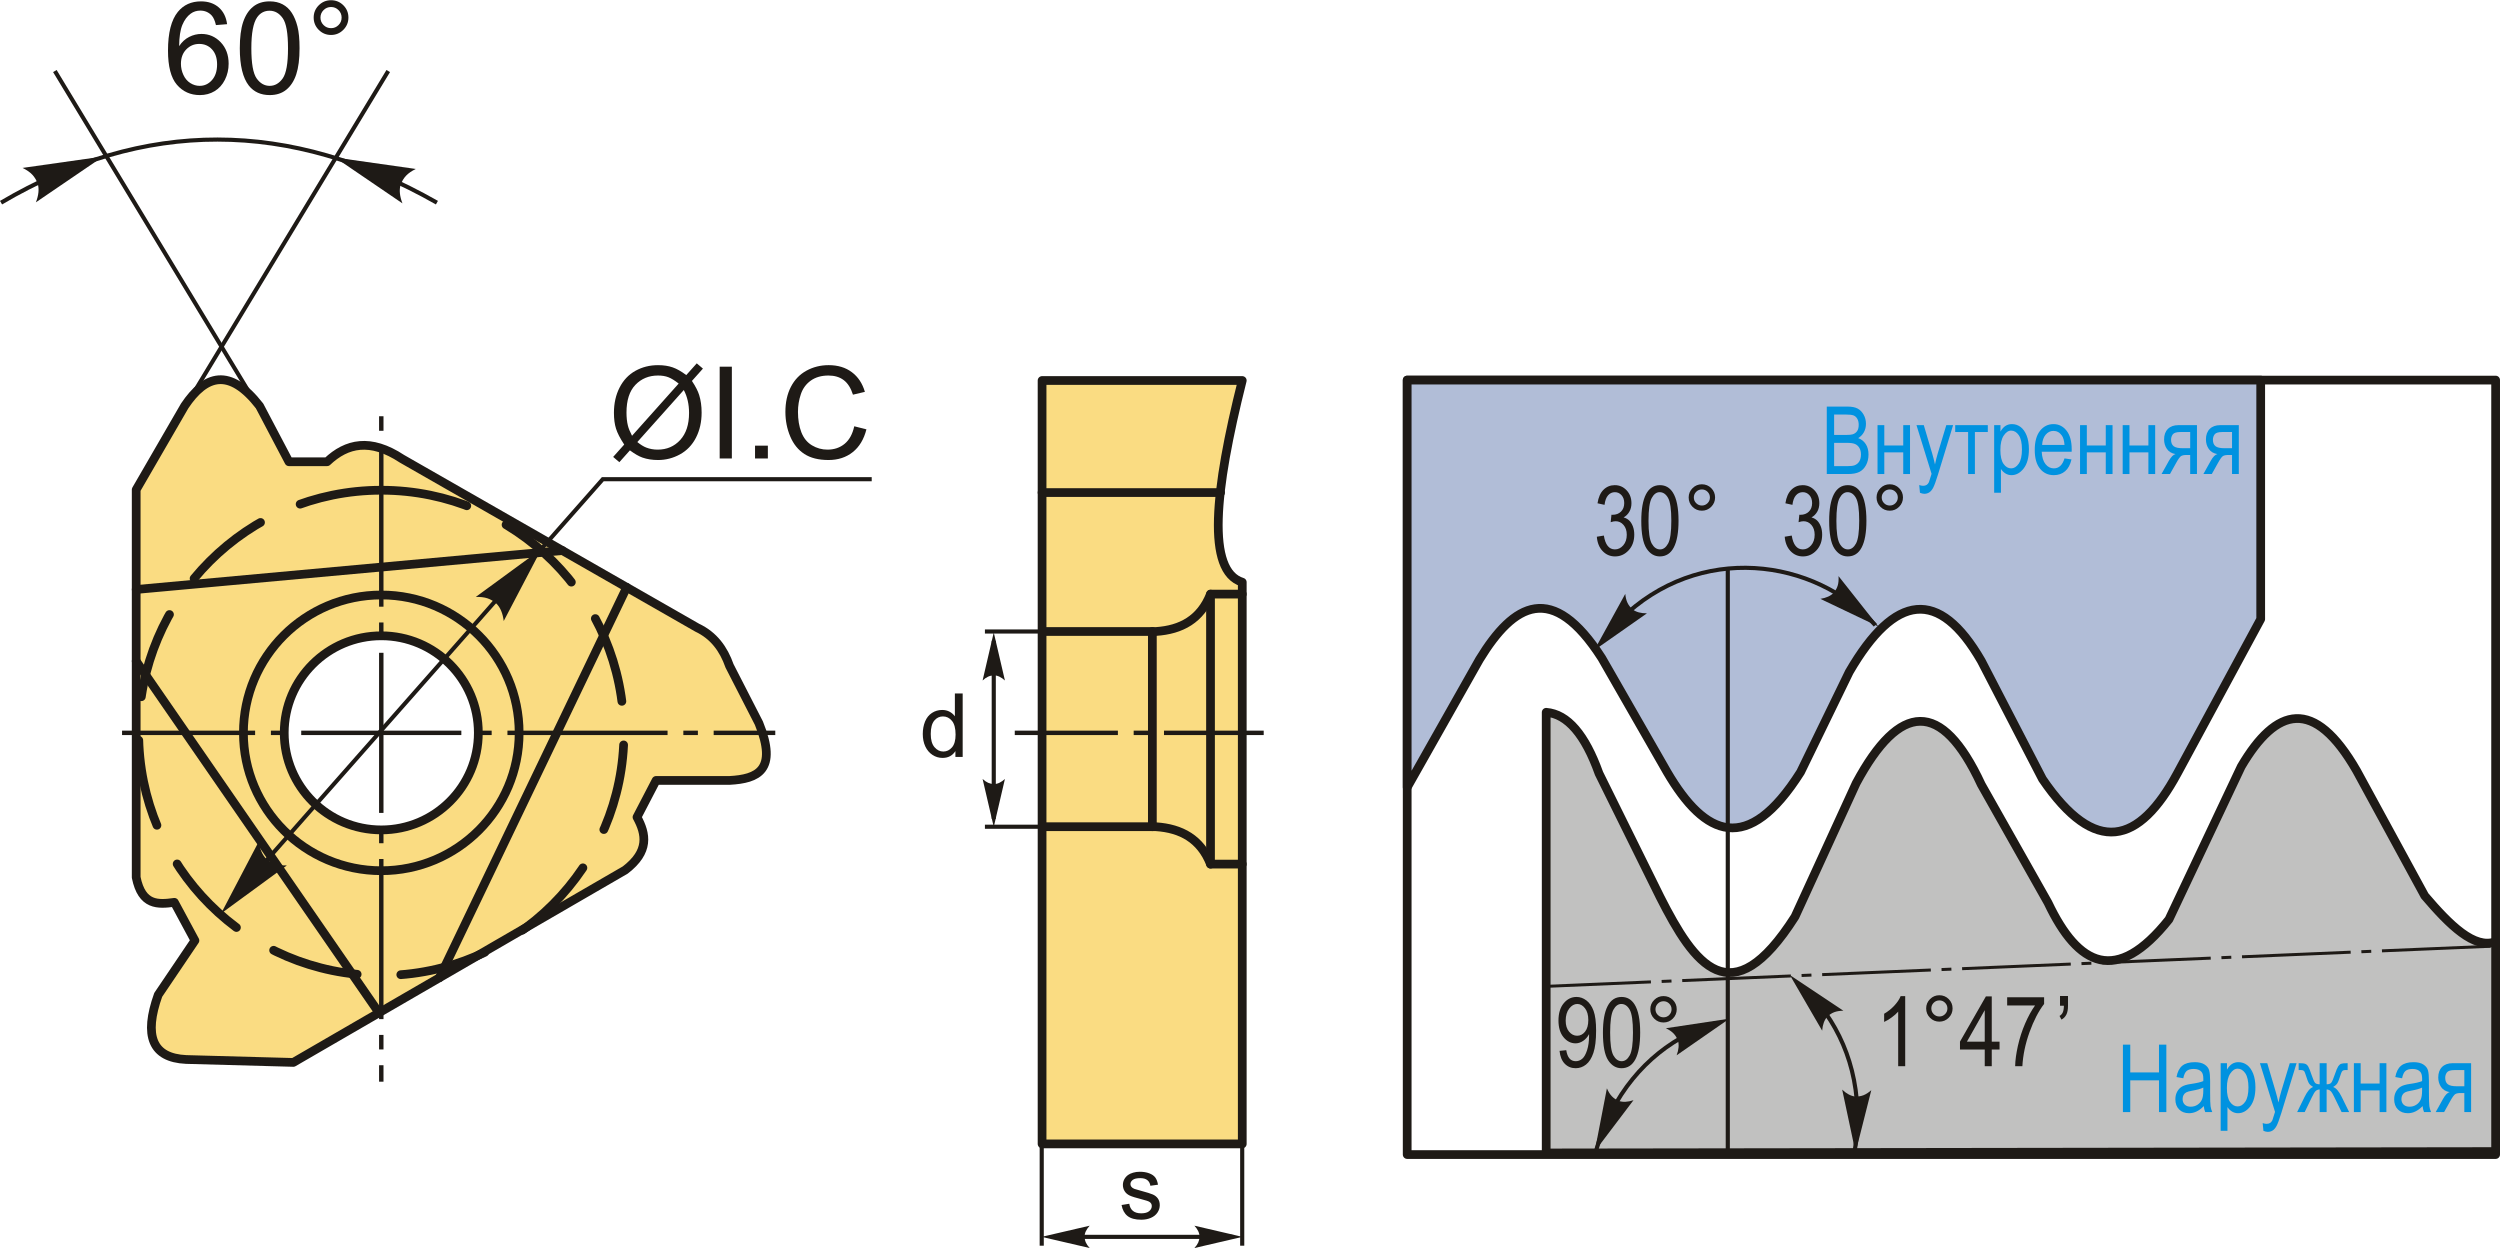 <?xml version="1.0" encoding="UTF-8"?>
<!DOCTYPE svg PUBLIC "-//W3C//DTD SVG 1.1//EN" "http://www.w3.org/Graphics/SVG/1.1/DTD/svg11.dtd">
<!-- Creator: CorelDRAW 2018 (64-Bit) -->
<svg xmlns="http://www.w3.org/2000/svg" xml:space="preserve" width="1430px" height="714px" version="1.1" style="shape-rendering:geometricPrecision; text-rendering:geometricPrecision; image-rendering:optimizeQuality; fill-rule:evenodd; clip-rule:evenodd"
viewBox="0 0 7870.84 3928.55"
 xmlns:xlink="http://www.w3.org/1999/xlink">
 <defs>
  <style type="text/css">
   <![CDATA[
    .str2 {stroke:#1E1A16;stroke-width:13;stroke-miterlimit:22.926}
    .str0 {stroke:#1E1A16;stroke-width:27.51;stroke-linecap:round;stroke-linejoin:round;stroke-miterlimit:22.926}
    .str3 {stroke:#1E1A16;stroke-width:27.51;stroke-linecap:round;stroke-linejoin:round;stroke-miterlimit:22.926}
    .str1 {stroke:#1E1A16;stroke-width:27.51;stroke-linecap:round;stroke-linejoin:round;stroke-miterlimit:22.926;stroke-dasharray:275.11 137.55}
    .fil1 {fill:none}
    .fil6 {fill:#C1C1C0}
    .fil2 {fill:#1E1A16}
    .fil0 {fill:#FADC82}
    .fil5 {fill:#B1BDD7}
    .fil4 {fill:#1E1A16;fill-rule:nonzero}
    .fil3 {fill:#1E1A16;fill-rule:nonzero}
    .fil7 {fill:#0092E0;fill-rule:nonzero}
   ]]>
  </style>
 </defs>
 <g id="Layer_x0020_1">
  <g id="_2375668761168">
   <path class="fil0 str0" d="M548.98 2840.18c-51.73,7.09 -102.22,10.66 -120.22,-78.6 0,-406.9 0,-813.8 0,-1220.7 50.86,-87.85 101.72,-175.7 152.59,-263.56 65.77,-98.35 141.39,-121.24 235.81,0 30.83,58.57 61.65,117.14 92.48,175.71 40.07,0 80.14,0 120.22,0 61.63,-58.24 135.98,-75.14 235.82,-9.25 309.79,177.25 619.59,354.49 929.39,531.74 52.01,24.57 83.14,67.02 101.72,120.22 30.83,60.11 61.65,120.22 92.48,180.33 60.3,148.3 -4.4,175.63 -92.48,180.34 -77.06,0 -154.12,0 -231.19,0 -20.04,38.53 -40.07,77.06 -60.11,115.59 29.21,53.6 39.02,108.08 -36.99,166.46 -348.33,201.91 -696.66,403.82 -1044.99,605.72 -112.51,-3.08 -225.03,-6.16 -337.54,-9.24 -106.69,-4.92 -133.91,-74.42 -87.85,-203.45 38.52,-57.03 77.06,-114.06 115.59,-171.09 -21.58,-40.07 -43.15,-80.14 -64.73,-120.22zm651.43 -839.15c168.75,0 305.55,136.8 305.55,305.55 0,168.75 -136.8,305.55 -305.55,305.55 -168.75,0 -305.55,-136.8 -305.55,-305.55 0,-168.75 136.8,-305.55 305.55,-305.55z"/>
   <circle class="fil1 str0" cx="1200.41" cy="2306.58" r="434.01"/>
   <path class="fil1 str1" d="M1200.41 1542.71c421.87,0 763.86,341.99 763.86,763.87 0,421.87 -341.99,763.86 -763.86,763.86 -421.87,0 -763.86,-341.99 -763.86,-763.86 0,-421.88 341.99,-763.87 763.86,-763.87z"/>
   <line class="fil1 str0" x1="428.76" y1="1855.2" x2="1770.46" y2= "1732.59" />
   <line class="fil1 str0" x1="1973.07" y1="1848.5" x2="1383.44" y2= "3077.59" />
   <line class="fil1 str0" x1="1193.12" y1="3187.91" x2="428.76" y2= "2080.89" />
   <g>
    <path class="fil0 str0" d="M3280.8 1197.29l630.26 0c-87.72,348.73 -113,599.89 0,634.97l0 1768.51 -630.26 0 0 -2403.48z"/>
    <line class="fil1 str0" x1="3280.8" y1="1550.05" x2="3842.74" y2= "1550.05" />
    <path class="fil1 str0" d="M3911.06 1869.79l-99.96 0c-31.21,79.44 -92.5,112.37 -171.65,117.7l-358.65 0"/>
    <path class="fil1 str0" d="M3911.06 2719.85l-99.96 0c-31.21,-79.44 -92.5,-112.37 -171.65,-117.7l-358.65 0"/>
    <line class="fil1 str0" x1="3628.01" y1="2602.15" x2="3628.01" y2= "1987.49" />
    <line class="fil1 str0" x1="3811.1" y1="2719.85" x2="3811.1" y2= "1869.79" />
   </g>
   <g>
    <path id="ось.cdr" class="fil2" d="M2440.82 2299.61l0 13.94 -193.97 0 0 -13.94 193.97 0zm-2056.57 13.94l0 -13.94 418.94 0 0 13.94 -418.94 0zm514.41 -13.94l-45.78 0 0 13.94 45.78 0 0 -13.94zm649.26 0l-45.79 0 0 13.94 45.79 0 0 -13.94zm-599.57 0l504.1 0 0 13.94 -504.1 0 0 -13.94zm1248.82 0l-45.79 0 0 13.94 45.79 0 0 -13.94zm-599.57 0l504.1 0 0 13.94 -504.1 0 0 -13.94z"/>
    <path id="ось.cdr_0" class="fil2" d="M1207.39 3404.83l-13.95 0 0 -51.81 13.95 0 0 51.81zm0 -2049.24l0 -45.8 -13.95 0 0 45.8 13.95 0zm0 649.24l0 -45.78 -13.95 0 0 45.78 13.95 0zm0 -599.57l0 504.11 -13.95 0 0 -504.11 13.95 0zm0 1248.83l0 -45.79 -13.95 0 0 45.79 13.95 0zm0 -599.57l0 504.1 -13.95 0 0 -504.1 13.95 0zm0 1248.82l0 -45.79 -13.95 0 0 45.79 13.95 0zm0 -599.57l0 504.1 -13.95 0 0 -504.1 13.95 0z"/>
   </g>
   <path id="ось.cdr_1" class="fil2" d="M3978.56 2299.61l0 13.94 -313.93 0 0 -13.94 313.93 0zm-783.74 13.94l0 -13.94 324.66 0 0 13.94 -324.66 0zm420.13 -13.94l-45.79 0 0 13.94 45.79 0 0 -13.94z"/>
   <line class="fil1 str2" x1="3280.8" y1="1987.49" x2="3100.85" y2= "1987.49" />
   <line class="fil1 str2" x1="3280.8" y1="2602.15" x2="3100.85" y2= "2602.15" />
   <line class="fil1 str2" x1="3128.67" y1="2016.71" x2="3128.67" y2= "2577.48" />
   <path id="стрелка.cdr" class="fil3" d="M3128.67 1990.5l35.17 151.24c-10.87,-9.89 -22.92,-16.51 -35.12,-16.02 -12.99,0.56 -22.79,4.7 -35.21,16.02l35.16 -151.24z"/>
   <path id="стрелка.cdr_2" class="fil3" d="M3128.67 2602.93l35.17 -151.22c-10.87,9.89 -22.92,16.5 -35.12,16.01 -12.99,-0.55 -22.79,-4.69 -35.21,-16.01l35.16 151.22z"/>
   <path class="fil4" d="M3007.93 2382.43l0 -18.38c-9.17,14.28 -22.66,21.44 -40.47,21.44 -11.54,0 -22.15,-3.16 -31.78,-9.53 -9.67,-6.32 -17.16,-15.21 -22.51,-26.56 -5.3,-11.4 -7.96,-24.47 -7.96,-39.26 0,-14.43 2.42,-27.5 7.22,-39.27 4.83,-11.71 12.04,-20.74 21.67,-26.97 9.58,-6.28 20.38,-9.4 32.24,-9.4 8.75,0 16.51,1.86 23.3,5.54 6.8,3.67 12.33,8.51 16.61,14.42l0 -71.88 24.56 0 0 199.85 -22.88 0zm-77.6 -72.25c0,18.52 3.91,32.33 11.77,41.5 7.82,9.16 17.08,13.72 27.73,13.72 10.74,0 19.86,-4.37 27.4,-13.12 7.49,-8.75 11.26,-22.09 11.26,-40.05 0,-19.72 -3.82,-34.24 -11.5,-43.49 -7.63,-9.26 -17.07,-13.87 -28.28,-13.87 -10.93,0 -20.05,4.42 -27.4,13.31 -7.3,8.88 -10.98,22.89 -10.98,42z"/>
   <line class="fil1 str2" x1="3910.88" y1="3522.36" x2="3910.88" y2= "3921.19" />
   <line class="fil1 str2" x1="3318.85" y1="3893.38" x2="3879.61" y2= "3893.38" />
   <path id="стрелка.cdr_3" class="fil3" d="M3279.45 3893.38l151.23 -35.17c-9.88,10.87 -16.5,22.92 -16.01,35.12 0.55,12.99 4.7,22.79 16.01,35.22l-151.23 -35.17z"/>
   <path id="стрелка.cdr_4" class="fil3" d="M3911.66 3893.38l-151.23 -35.17c9.89,10.87 16.51,22.92 16.02,35.12 -0.56,12.99 -4.7,22.79 -16.02,35.22l151.23 -35.17z"/>
   <path class="fil4" d="M3531.05 3793.05l24.29 -3.91c1.35,9.72 5.16,17.16 11.39,22.38 6.24,5.16 14.98,7.76 26.15,7.76 11.3,0 19.67,-2.27 25.16,-6.88 5.44,-4.56 8.19,-9.96 8.19,-16.14 0,-5.53 -2.47,-9.91 -7.35,-13.07 -3.44,-2.19 -11.81,-4.94 -25.12,-8.33 -17.95,-4.51 -30.37,-8.42 -37.35,-11.72 -6.93,-3.35 -12.19,-7.91 -15.77,-13.77 -3.58,-5.82 -5.4,-12.28 -5.4,-19.35 0,-6.47 1.49,-12.42 4.42,-17.91 2.98,-5.49 6.98,-10.05 12.05,-13.68 3.81,-2.79 9.02,-5.16 15.58,-7.12 6.61,-1.95 13.63,-2.93 21.17,-2.93 11.35,0 21.3,1.63 29.86,4.94 8.61,3.25 14.93,7.72 19.03,13.3 4.04,5.63 6.88,13.12 8.42,22.51l-24.01 3.35c-1.06,-7.53 -4.23,-13.44 -9.44,-17.67 -5.21,-4.24 -12.56,-6.33 -22.09,-6.33 -11.21,0 -19.27,1.86 -24.06,5.58 -4.79,3.73 -7.2,8.09 -7.2,13.07 0,3.17 0.97,6.05 2.97,8.61 2.01,2.6 5.12,4.79 9.4,6.51 2.46,0.93 9.63,3.03 21.63,6.28 17.31,4.6 29.4,8.42 36.28,11.35 6.89,2.93 12.28,7.26 16.19,12.84 3.96,5.63 5.91,12.6 5.91,20.98 0,8.14 -2.37,15.81 -7.17,23.03 -4.79,7.21 -11.67,12.79 -20.65,16.74 -9.02,3.96 -19.21,5.91 -30.56,5.91 -18.8,0 -33.16,-3.91 -43.03,-11.67 -9.86,-7.82 -16.14,-19.36 -18.89,-34.66z"/>
   <line class="fil1 str2" x1="3279.69" y1="3522.36" x2="3279.69" y2= "3921.19" />
   <polyline class="fil1 str2" points="750.94,2808.21 1897.85,1507.96 2744.45,1507.96 "/>
   <path id="стрелка.cdr_5" class="fil3" d="M1704.88 1727.3l-119 227.22c-2.91,-23.86 -10.35,-41.96 -22.56,-54.48 -18.36,-15.81 -35.46,-22.17 -65.48,-21.33l207.04 -151.41z"/>
   <path id="стрелка.cdr_6" class="fil3" d="M696 2875.33l118.99 -227.22c2.91,23.86 10.35,41.96 22.56,54.48 18.36,15.81 35.46,22.17 65.49,21.33l-207.04 151.41z"/>
   <path id="буква.cdr" class="fil3" d="M2160.57 1180.2l33.04 -36.93 19.44 16.54 -34.65 38.82c11.24,16.82 18.77,31.48 22.74,44.13 5.18,16.55 7.8,35.12 7.8,55.57 0,29.59 -5.99,55.97 -17.89,79.11 -11.98,23.14 -28.72,40.56 -50.32,52.4 -21.6,11.84 -44.53,17.76 -68.82,17.76 -18.09,0 -34.51,-2.55 -49.17,-7.67 -11.3,-3.96 -24.49,-11.57 -39.63,-22.73l-33.23 37.26 -19.44 -16.62 34.78 -38.94c-12.92,-19.58 -21.53,-36.26 -25.83,-50.12 -4.38,-13.86 -6.53,-30.54 -6.53,-49.98 0,-29.67 5.92,-56.1 17.76,-79.25 11.84,-23.21 28.39,-40.77 49.78,-52.74 21.32,-11.9 45.07,-17.89 71.24,-17.89 17.63,0 33.03,2.35 46.22,6.99 13.25,4.64 27.45,12.72 42.71,24.29zm-23.88 26.7c-12.44,-9.75 -23.2,-16.41 -32.49,-19.97 -9.22,-3.57 -20.04,-5.32 -32.49,-5.32 -28.73,0 -52.47,9.76 -71.17,29.27 -18.77,19.5 -28.12,48.63 -28.12,87.38 0,15.2 1.41,28.79 4.3,40.56 2.08,8.82 6.46,19.64 13.12,32.49l146.85 -164.41zm16.15 20.32l-146.32 163.8c10.16,8.28 19.51,14.07 27.99,17.36 11.16,4.38 23.21,6.53 36.19,6.53 28.59,0 52.14,-10.09 70.77,-30.34 18.63,-20.25 27.91,-48.64 27.91,-85.1 0,-27.38 -5.51,-51.39 -16.54,-72.25z"/>
   <polygon id="1" class="fil3" points="2265.79,1442.76 2265.79,1153.76 2304.13,1153.76 2304.13,1442.76 "/>
   <polygon id="2" class="fil3" points="2377.12,1442.76 2377.12,1402.39 2417.48,1402.39 2417.48,1442.76 "/>
   <path id="3" class="fil3" d="M2689.46 1341.38l38.35 9.69c-8.01,31.41 -22.4,55.29 -43.2,71.77 -20.78,16.49 -46.21,24.76 -76.28,24.76 -31.08,0 -56.37,-6.32 -75.88,-19.04 -19.51,-12.64 -34.31,-31.01 -44.47,-55.02 -10.15,-24.09 -15.27,-49.85 -15.27,-77.43 0,-30.08 5.72,-56.31 17.22,-78.71 11.51,-22.4 27.85,-39.42 49.05,-51.06 21.18,-11.64 44.53,-17.42 69.96,-17.42 28.93,0 53.21,7.33 72.85,22.06 19.71,14.73 33.44,35.39 41.17,62.03l-37.53 8.87c-6.66,-20.98 -16.42,-36.32 -29.13,-45.87 -12.72,-9.62 -28.73,-14.4 -48.04,-14.4 -22.13,0 -40.69,5.32 -55.56,15.94 -14.87,10.64 -25.36,24.96 -31.35,42.86 -6.06,17.95 -9.08,36.46 -9.08,55.49 0,24.56 3.56,46.02 10.69,64.32 7.14,18.36 18.23,32.02 33.3,41.1 15.08,9.08 31.35,13.59 48.91,13.59 21.39,0 39.42,-6.19 54.22,-18.5 14.8,-12.38 24.82,-30.68 30.07,-55.03z"/>
   <line class="fil1 str2" x1="505.05" y1="1409.1" x2="1222.33" y2= "222.93" />
   <line class="fil1 str2" x1="889.97" y1="1409.1" x2="172.69" y2= "222.93" />
   <path class="fil1 str2" d="M3.3 637.39c451.25,-265.8 908.71,-264.02 1372.28,0"/>
   <path id="стрелка.cdr_7" class="fil3" d="M1055.09 495.15l211.96 144.43c-8.67,-22.42 -10.63,-41.89 -5.75,-58.69 8.75,-22.58 20.85,-36.25 47.73,-49.65l-253.94 -36.09z"/>
   <path id="стрелка.cdr_8" class="fil3" d="M324.99 491.85l-211.96 144.44c8.67,-22.42 10.62,-41.89 5.75,-58.69 -8.75,-22.59 -20.85,-36.26 -47.73,-49.65l253.94 -36.1z"/>
   <path id="буква.cdr_9" class="fil3" d="M714.95 75.47l-35.11 2.83c-3.16,-13.93 -7.67,-24.08 -13.52,-30.41 -9.62,-10.16 -21.53,-15.2 -35.65,-15.2 -11.37,0 -21.46,3.17 -30.14,9.49 -11.17,8.14 -19.91,19.98 -26.44,35.58 -6.46,15.68 -9.82,37.94 -10.09,66.81 8.55,-12.99 19.04,-22.68 31.42,-28.93 12.38,-6.32 25.29,-9.49 38.88,-9.49 23.68,0 43.86,8.75 60.54,26.17 16.62,17.43 24.96,39.89 24.96,67.54 0,18.17 -3.9,34.98 -11.7,50.59 -7.87,15.6 -18.57,27.51 -32.3,35.78 -13.65,8.28 -29.19,12.45 -46.55,12.45 -29.53,0 -53.68,-10.9 -72.38,-32.63 -18.63,-21.72 -27.99,-57.58 -27.99,-107.5 0,-55.83 10.36,-96.46 31.02,-121.82 18.03,-22.07 42.31,-33.1 72.92,-33.1 22.74,0 41.44,6.39 55.97,19.1 14.53,12.72 23.27,30.28 26.16,52.74zm-145.3 124.73c0,12.24 2.62,23.95 7.8,35.11 5.18,11.17 12.45,19.64 21.66,25.5 9.29,5.85 19.11,8.81 29.54,8.81 15.13,0 28.05,-6.05 38.74,-18.16 10.7,-12.11 16.08,-28.53 16.08,-49.31 0,-19.98 -5.31,-35.72 -15.87,-47.22 -10.57,-11.51 -24.02,-17.3 -40.36,-17.3 -16.02,0 -29.67,5.79 -40.84,17.3 -11.16,11.5 -16.75,26.56 -16.75,45.27z"/>
   <path id="1" class="fil3" d="M754.98 151.22c0,-34.11 3.51,-61.68 10.5,-82.54 7.06,-20.92 17.49,-37 31.35,-48.23 13.79,-11.23 31.21,-16.82 52.2,-16.82 15.48,0 29.06,3.1 40.84,9.35 11.7,6.26 21.38,15.27 28.92,27.04 7.54,11.71 13.46,26.04 17.76,42.92 4.37,16.89 6.52,39.69 6.52,68.28 0,33.91 -3.49,61.35 -10.42,82.21 -6.93,20.92 -17.36,37 -31.22,48.3 -13.79,11.3 -31.28,16.95 -52.4,16.95 -27.78,0 -49.65,-9.89 -65.52,-29.73 -19.04,-24.22 -28.53,-63.44 -28.53,-117.73zm36.33 0.14c0,47.56 5.52,79.18 16.62,94.78 11.09,15.68 24.82,23.48 41.1,23.48 16.28,0 30,-7.87 41.1,-23.54 11.1,-15.74 16.62,-47.3 16.62,-94.72 0,-47.56 -5.52,-79.18 -16.62,-94.79 -11.03,-15.67 -24.89,-23.48 -41.5,-23.48 -16.28,0 -29.33,6.93 -39.09,20.72 -12.18,17.56 -18.23,50.12 -18.23,97.55z"/>
   <path id="2" class="fil3" d="M987.55 54.55c0,-15.07 5.38,-27.92 16.07,-38.61 10.7,-10.63 23.55,-15.94 38.55,-15.94 15.2,0 28.12,5.31 38.81,15.94 10.63,10.69 15.95,23.54 15.95,38.61 0,15.14 -5.38,28.05 -16.08,38.75 -10.7,10.7 -23.61,16.08 -38.68,16.08 -15,0 -27.85,-5.32 -38.55,-15.94 -10.69,-10.7 -16.07,-23.61 -16.07,-38.89zm21.39 0.14c0,9.22 3.23,17.02 9.75,23.55 6.53,6.52 14.4,9.75 23.68,9.75 9.08,0 16.88,-3.23 23.41,-9.75 6.53,-6.53 9.75,-14.33 9.75,-23.55 0,-9.22 -3.22,-17.02 -9.75,-23.55 -6.53,-6.52 -14.33,-9.75 -23.41,-9.75 -9.28,0 -17.15,3.23 -23.68,9.75 -6.52,6.53 -9.75,14.33 -9.75,23.55z"/>
   <rect class="fil1 str3" x="4430.3" y="1195.9" width="3426.77" height="2438.31"/>
   <g>
    <path class="fil5 str3" d="M4657.88 2075.56c-75.86,134.22 -151.72,268.43 -227.58,402.64 0,-427.44 0,-854.86 0,-1282.3 895.72,0 1791.44,0 2687.15,0 0,250.91 0,501.83 0,752.75 -87.53,161.92 -175.05,323.86 -262.58,485.79 -119.89,222.05 -257.95,262.3 -424.52,17.5 -64.19,-124 -128.38,-248 -192.57,-372 -132.7,-229.66 -271.39,-213.82 -415.76,35.01 -51.06,105.04 -102.12,210.08 -153.17,315.11 -166.32,262.65 -300.54,204.29 -420.15,0 -68.57,-119.62 -137.13,-239.25 -205.69,-358.87 -155.46,-242.22 -276.4,-173.81 -385.13,4.37z"/>
    <path class="fil6 str3" d="M7857.08 3624.84c-996.38,1.46 -1992.75,2.92 -2989.13,4.38 0,-462.46 0,-924.9 0,-1387.34 67.18,5.42 122.45,70.43 166.3,192.56 64.19,129.83 128.38,259.67 192.57,389.5 107.5,211.76 223.12,377.76 424.52,61.28 64.18,-140.05 128.37,-280.1 192.56,-420.15 137,-255.25 268.56,-265.54 393.88,4.39 70.03,123.99 140.05,247.99 210.08,371.99 95.45,201.03 215.27,260.01 380.75,52.51 75.85,-160.47 151.72,-320.93 227.58,-481.4 110.42,-187.74 229.49,-219.29 363.24,13.12 71.48,131.3 142.96,262.59 214.45,393.89 78.84,92.51 156.07,169.03 223.2,144.42 0,220.28 0,440.57 0,660.85z"/>
   </g>
   <path class="fil7" d="M5751.3 1491.71l0 -212.31 65.43 0c13.3,0 23.78,2.02 31.54,6.12 7.7,4.11 14.03,10.48 18.97,19.18 4.94,8.7 7.41,18.29 7.41,28.76 0,9.74 -2.12,18.54 -6.37,26.34 -4.3,7.82 -10.28,14.04 -18.04,18.79 10.03,3.65 17.94,9.93 23.72,18.78 5.78,8.84 8.7,19.76 8.7,32.71 0,12.85 -2.62,24.12 -7.91,33.85 -5.24,9.74 -12.25,16.76 -21,21.16 -8.8,4.4 -20.85,6.62 -36.18,6.62l-66.27 0zm23.13 -123.06l37.66 0c9.88,0 16.9,-0.69 21.05,-2.02 5.98,-2.03 10.58,-5.44 13.84,-10.23 3.21,-4.8 4.84,-11.32 4.84,-19.57 0,-7.62 -1.48,-13.99 -4.4,-19.08 -2.96,-5.09 -6.87,-8.6 -11.76,-10.52 -4.89,-1.93 -13.64,-2.92 -26.29,-2.92l-34.94 0 0 64.34zm0 98.15l43.29 0c9.54,0 16.56,-0.89 21.1,-2.62 6.57,-2.52 11.57,-6.67 14.98,-12.4 3.41,-5.79 5.14,-13.05 5.14,-21.75 0,-8.05 -1.63,-14.82 -4.94,-20.41 -3.26,-5.58 -7.66,-9.63 -13.2,-12.21 -5.58,-2.56 -14.28,-3.85 -26.14,-3.85l-40.23 0 0 73.24z"/>
   <polygon id="1" class="fil7" points="5911.07,1337.82 5932.42,1337.82 5932.42,1401.87 5992.03,1401.87 5992.03,1337.82 6013.38,1337.82 6013.38,1491.71 5992.03,1491.71 5992.03,1423.51 5932.42,1423.51 5932.42,1491.71 5911.07,1491.71 "/>
   <path id="2" class="fil7" d="M6044.71 1550.71l-2.37 -24.31c4.69,1.58 8.74,2.37 12.1,2.37 4.5,0 8.26,-0.93 11.17,-2.77 2.92,-1.82 5.34,-4.69 7.27,-8.54 0.69,-1.39 3.46,-10.13 8.35,-26.34l-47.49 -153.3 23.02 0 26.2 88.46c3.26,11.02 6.27,22.78 9.04,35.33 2.43,-11.86 5.34,-23.47 8.7,-34.79l26.94 -89 21.44 0 -47.93 156.51c-6.28,20.21 -11.22,33.7 -14.83,40.52 -3.61,6.77 -7.71,11.67 -12.31,14.63 -4.59,3.02 -9.78,4.5 -15.56,4.5 -4.06,0 -8.6,-1.09 -13.74,-3.27z"/>
   <polygon id="3" class="fil7" points="6155.66,1337.82 6258.26,1337.82 6258.26,1359.46 6217.63,1359.46 6217.63,1491.71 6196.28,1491.71 6196.28,1359.46 6155.66,1359.46 "/>
   <path id="4" class="fil7" d="M6278.27 1550.71l0 -212.89 19.87 0 0 20.21c4.79,-8.31 10.13,-14.29 16.01,-17.95 5.88,-3.7 12.6,-5.53 20.16,-5.53 9.94,0 18.88,2.97 26.83,8.85 8.01,5.88 14.39,14.82 19.28,26.83 4.84,12.01 7.27,26.49 7.27,43.39 0,26.15 -5.49,46.31 -16.41,60.44 -10.97,14.14 -23.77,21.21 -38.55,21.21 -6.57,0 -12.65,-1.68 -18.39,-5.04 -5.68,-3.36 -10.57,-8.16 -14.72,-14.29l0 74.77 -21.35 0zm19.62 -134.86c0,19.86 3.31,34.54 9.93,43.94 6.62,9.43 14.63,14.12 24.02,14.12 8.99,0 16.9,-4.88 23.67,-14.62 6.82,-9.73 10.24,-24.81 10.24,-45.17 0,-20.11 -3.32,-34.99 -9.94,-44.63 -6.62,-9.63 -14.63,-14.48 -24.12,-14.48 -8.55,0 -16.31,5.19 -23.33,15.57 -6.96,10.38 -10.47,25.45 -10.47,45.27z"/>
   <path id="5" class="fil7" d="M6499.77 1442.48l21.94 3.27c-3.65,16.36 -10.33,28.71 -19.91,37.02 -9.64,8.35 -21.55,12.5 -35.73,12.5 -17.9,0 -32.32,-6.77 -43.39,-20.36 -11.08,-13.55 -16.61,-33.11 -16.61,-58.71 0,-26.55 5.59,-46.76 16.75,-60.74 11.17,-13.94 25.26,-20.91 42.41,-20.91 16.3,0 29.95,6.82 40.86,20.51 10.88,13.69 16.36,33.51 16.36,59.45l-0.14 6.92 -94.3 0c0.89,17.35 4.9,30.45 12.06,39.25 7.17,8.84 15.86,13.23 26.15,13.23 16.05,0 27.27,-10.47 33.55,-31.43zm-70.48 -42.4l70.48 0c-0.99,-13.34 -3.81,-23.28 -8.55,-29.85 -6.87,-9.54 -15.61,-14.33 -26.24,-14.33 -9.59,0 -17.74,4.01 -24.51,11.96 -6.78,7.96 -10.48,18.68 -11.18,32.22z"/>
   <polygon id="6" class="fil7" points="6548.7,1337.82 6570.05,1337.82 6570.05,1401.87 6629.65,1401.87 6629.65,1337.82 6651,1337.82 6651,1491.71 6629.65,1491.71 6629.65,1423.51 6570.05,1423.51 6570.05,1491.71 6548.7,1491.71 "/>
   <polygon id="7" class="fil7" points="6682.92,1337.82 6704.27,1337.82 6704.27,1401.87 6763.87,1401.87 6763.87,1337.82 6785.22,1337.82 6785.22,1491.71 6763.87,1491.71 6763.87,1423.51 6704.27,1423.51 6704.27,1491.71 6682.92,1491.71 "/>
   <path id="8" class="fil7" d="M6916.78 1337.82l0 153.89 -21.35 0 0 -59.9 -12.36 0c-7.21,0 -12.65,1.14 -16.4,3.46 -3.76,2.32 -9.14,9.98 -16.26,22.93l-18.63 33.51 -26.49 0 23.03 -41.37c7.01,-12.65 14.03,-19.76 21,-21.39 -12.15,-2.13 -21.2,-7.57 -27.13,-16.21 -5.93,-8.65 -8.9,-18.63 -8.9,-29.96 0,-14.13 4.01,-25.15 11.96,-33.06 7.96,-7.95 18.98,-11.9 33.06,-11.9l58.47 0zm-21.35 21.64l-30.25 0c-12.64,0 -20.8,2.42 -24.46,7.32 -3.65,4.88 -5.49,10.57 -5.49,16.95 0,9.28 2.72,16.06 8.16,20.36 5.39,4.25 14.92,6.37 28.56,6.37l23.48 0 0 -51z"/>
   <path id="9" class="fil7" d="M7048.54 1337.82l0 153.89 -21.35 0 0 -59.9 -12.36 0c-7.21,0 -12.65,1.14 -16.4,3.46 -3.76,2.32 -9.15,9.98 -16.26,22.93l-18.64 33.51 -26.49 0 23.04 -41.37c7.01,-12.65 14.03,-19.76 21,-21.39 -12.16,-2.13 -21.21,-7.57 -27.13,-16.21 -5.94,-8.65 -8.9,-18.63 -8.9,-29.96 0,-14.13 4,-25.15 11.96,-33.06 7.95,-7.95 18.98,-11.9 33.06,-11.9l58.47 0zm-21.35 21.64l-30.25 0c-12.65,0 -20.8,2.42 -24.46,7.32 -3.66,4.88 -5.49,10.57 -5.49,16.95 0,9.28 2.72,16.06 8.16,20.36 5.39,4.25 14.92,6.37 28.56,6.37l23.48 0 0 -51z"/>
   <polygon class="fil7" points="6683.66,3500.52 6683.66,3288.21 6706.79,3288.21 6706.79,3375.69 6797.23,3375.69 6797.23,3288.21 6820.36,3288.21 6820.36,3500.52 6797.23,3500.52 6797.23,3400.59 6706.79,3400.59 6706.79,3500.52 "/>
   <path id="1" class="fil7" d="M6938.32 3481.59c-7.16,7.47 -14.58,13.05 -22.29,16.8 -7.76,3.81 -15.76,5.69 -24.06,5.69 -13.15,0 -23.63,-3.96 -31.44,-11.91 -7.86,-7.91 -11.76,-18.58 -11.76,-32.03 0,-8.89 1.83,-16.75 5.53,-23.62 3.66,-6.87 8.71,-12.25 15.07,-16.11 6.38,-3.85 16.07,-6.72 29.02,-8.55 17.39,-2.47 30.19,-5.43 38.3,-8.9l0.15 -6.67c0,-10.57 -1.88,-17.99 -5.64,-22.29 -5.28,-6.17 -13.44,-9.29 -24.41,-9.29 -9.94,0 -17.35,2.08 -22.29,6.18 -4.89,4.1 -8.5,11.86 -10.82,23.18l-21.35 -3.86c3.01,-16.35 9.04,-28.21 18.18,-35.68 9.15,-7.46 22.24,-11.16 39.24,-11.16 13.25,0 23.63,2.46 31.19,7.46 7.51,4.94 12.31,11.12 14.28,18.43 1.98,7.36 2.97,18.04 2.97,32.12l0 34.75c0,24.31 0.44,39.63 1.38,45.96 0.89,6.27 2.72,12.45 5.44,18.43l-22.24 0c-2.28,-5.29 -3.76,-11.61 -4.45,-18.93zm-1.63 -58.17c-7.81,3.86 -19.48,7.12 -34.94,9.79 -9,1.53 -15.28,3.31 -18.83,5.29 -3.61,1.97 -6.38,4.79 -8.35,8.4 -1.98,3.61 -2.97,7.81 -2.97,12.55 0,7.31 2.27,13.2 6.82,17.6 4.55,4.4 10.82,6.57 18.83,6.57 7.66,0 14.58,-1.98 20.81,-5.93 6.23,-3.95 10.92,-9.24 13.99,-15.87 3.11,-6.57 4.64,-16.2 4.64,-28.86l0 -9.54z"/>
   <path id="2" class="fil7" d="M6991.4 3559.53l0 -212.9 19.86 0 0 20.21c4.8,-8.31 10.14,-14.29 16.02,-17.94 5.88,-3.71 12.6,-5.53 20.16,-5.53 9.93,0 18.88,2.96 26.83,8.84 8.01,5.88 14.38,14.82 19.28,26.84 4.84,12.01 7.26,26.49 7.26,43.38 0,26.15 -5.48,46.32 -16.41,60.45 -10.97,14.13 -23.76,21.2 -38.54,21.2 -6.57,0 -12.66,-1.68 -18.39,-5.04 -5.68,-3.36 -10.57,-8.16 -14.72,-14.29l0 74.78 -21.35 0zm19.62 -134.87c0,19.86 3.3,34.55 9.93,43.94 6.62,9.43 14.63,14.13 24.02,14.13 8.99,0 16.9,-4.89 23.67,-14.63 6.82,-9.73 10.23,-24.81 10.23,-45.17 0,-20.11 -3.31,-34.99 -9.93,-44.63 -6.63,-9.63 -14.63,-14.48 -24.12,-14.48 -8.55,0 -16.31,5.19 -23.33,15.57 -6.96,10.38 -10.47,25.45 -10.47,45.27z"/>
   <path id="3" class="fil7" d="M7126.02 3559.53l-2.37 -24.32c4.69,1.58 8.74,2.37 12.1,2.37 4.5,0 8.26,-0.93 11.17,-2.76 2.92,-1.83 5.34,-4.7 7.27,-8.55 0.69,-1.38 3.46,-10.13 8.35,-26.34l-47.49 -153.3 23.02 0 26.2 88.46c3.26,11.02 6.27,22.78 9.04,35.33 2.43,-11.86 5.34,-23.47 8.7,-34.79l26.94 -89 21.44 0 -47.93 156.51c-6.28,20.21 -11.22,33.7 -14.83,40.52 -3.61,6.77 -7.71,11.67 -12.31,14.63 -4.59,3.02 -9.78,4.5 -15.56,4.5 -4.06,0 -8.6,-1.09 -13.74,-3.26z"/>
   <path id="4" class="fil7" d="M7325.03 3346.63l0 66.42c6.82,0 11.57,-1.59 14.33,-4.75 2.83,-3.16 6.83,-12.45 12.02,-27.82 4.19,-12.26 7.61,-20.31 10.28,-24.22 2.66,-3.9 5.63,-6.52 8.94,-7.75 3.26,-1.25 9.05,-1.88 17.4,-1.88l3.16 0 0 21.64 -6.38 -0.15c-4.25,0 -7.36,0.7 -9.34,2.13 -1.97,1.43 -3.76,4.6 -5.28,9.48 -4.8,15.58 -8.65,25.56 -11.42,30 -2.82,4.46 -7.27,8.36 -13.34,11.77 9.29,3.01 18.28,13.44 27.08,31.33l23.42 47.69 -23.77 0 -22.98 -47.44c-4.64,-9.89 -8.65,-16.26 -12.11,-19.28 -3.45,-2.96 -7.46,-4.45 -12.01,-4.45l0 71.17 -21.94 0 0 -71.17c-4.59,0 -8.65,1.44 -12.01,4.31 -3.41,2.91 -7.46,9.38 -12.16,19.42l-22.98 47.44 -23.72 0 23.38 -47.69c8.84,-17.99 17.89,-28.41 27.03,-31.33 -5.88,-3.32 -10.18,-6.97 -12.95,-11.03 -2.76,-4.1 -6.67,-14.33 -11.76,-30.68 -1.43,-4.85 -3.16,-8.01 -5.14,-9.44 -1.97,-1.49 -5.14,-2.23 -9.44,-2.23l-6.38 0.15 0 -21.64 3.17 0c8.6,0 14.67,0.78 18.24,2.32 3.55,1.53 6.57,4.4 8.99,8.6 2.47,4.19 6.28,13.94 11.42,29.2 4,11.67 7.36,18.98 10.03,21.9 2.71,2.91 7.51,4.4 14.28,4.4l0 -66.42 21.94 0z"/>
   <polygon id="5" class="fil7" points="7410.83,3346.63 7432.18,3346.63 7432.18,3410.68 7491.78,3410.68 7491.78,3346.63 7513.13,3346.63 7513.13,3500.52 7491.78,3500.52 7491.78,3432.32 7432.18,3432.32 7432.18,3500.52 7410.83,3500.52 "/>
   <path id="6" class="fil7" d="M7627.19 3481.59c-7.16,7.47 -14.58,13.05 -22.28,16.8 -7.76,3.81 -15.77,5.69 -24.07,5.69 -13.15,0 -23.63,-3.96 -31.44,-11.91 -7.85,-7.91 -11.75,-18.58 -11.75,-32.03 0,-8.89 1.82,-16.75 5.53,-23.62 3.66,-6.87 8.7,-12.25 15.07,-16.11 6.37,-3.85 16.06,-6.72 29.01,-8.55 17.4,-2.47 30.2,-5.43 38.3,-8.9l0.15 -6.67c0,-10.57 -1.88,-17.99 -5.64,-22.29 -5.28,-6.17 -13.44,-9.29 -24.41,-9.29 -9.93,0 -17.34,2.08 -22.29,6.18 -4.89,4.1 -8.5,11.86 -10.82,23.18l-21.35 -3.86c3.02,-16.35 9.05,-28.21 18.19,-35.68 9.14,-7.46 22.24,-11.16 39.24,-11.16 13.24,0 23.62,2.46 31.18,7.46 7.51,4.94 12.31,11.12 14.29,18.43 1.97,7.36 2.96,18.04 2.96,32.12l0 34.75c0,24.31 0.45,39.63 1.38,45.96 0.89,6.27 2.72,12.45 5.44,18.43l-22.24 0c-2.27,-5.29 -3.75,-11.61 -4.45,-18.93zm-1.63 -58.17c-7.81,3.86 -19.47,7.12 -34.94,9.79 -8.99,1.53 -15.27,3.31 -18.83,5.29 -3.6,1.97 -6.37,4.79 -8.35,8.4 -1.97,3.61 -2.96,7.81 -2.96,12.55 0,7.31 2.27,13.2 6.82,17.6 4.54,4.4 10.82,6.57 18.82,6.57 7.67,0 14.58,-1.98 20.81,-5.93 6.23,-3.95 10.92,-9.24 13.99,-15.87 3.11,-6.57 4.64,-16.2 4.64,-28.86l0 -9.54z"/>
   <path id="7" class="fil7" d="M7779.9 3346.63l0 153.89 -21.35 0 0 -59.9 -12.35 0c-7.22,0 -12.66,1.14 -16.41,3.46 -3.75,2.32 -9.14,9.98 -16.26,22.93l-18.63 33.51 -26.49 0 23.03 -41.37c7.01,-12.64 14.03,-19.76 21,-21.39 -12.15,-2.13 -21.2,-7.57 -27.13,-16.21 -5.93,-8.65 -8.89,-18.63 -8.89,-29.95 0,-14.13 4,-25.16 11.95,-33.07 7.96,-7.95 18.98,-11.9 33.06,-11.9l58.47 0zm-21.35 21.64l-30.25 0c-12.64,0 -20.8,2.42 -24.46,7.32 -3.65,4.89 -5.48,10.57 -5.48,16.95 0,9.28 2.71,16.06 8.15,20.36 5.39,4.25 14.92,6.37 28.57,6.37l23.47 0 0 -51z"/>
   <path id="ось.cdr_10" class="fil2" d="M5262.25 3083.18l-31.07 1.32 0.41 9.46 31.07 -1.32 -0.41 -9.46zm-406.88 17.29l342.09 -14.53 0.41 9.45 -342.1 14.53 -0.4 -9.45zm847.49 -36l-31.08 1.32 0.41 9.45 31.07 -1.32 -0.4 -9.45zm-406.89 17.28l342.1 -14.53 0.4 9.46 -342.1 14.53 -0.4 -9.46zm847.49 -36l-31.08 1.32 0.41 9.46 31.07 -1.32 -0.4 -9.46zm-406.89 17.28l342.1 -14.53 0.4 9.46 -342.1 14.54 -0.4 -9.47zm847.49 -36l-31.08 1.32 0.4 9.47 31.08 -1.32 -0.4 -9.47zm-406.89 17.29l342.1 -14.53 0.4 9.46 -342.1 14.53 -0.4 -9.46zm847.49 -36l-31.07 1.32 0.39 9.46 31.08 -1.32 -0.4 -9.46zm-406.89 17.28l342.1 -14.53 0.4 9.46 -342.1 14.53 -0.4 -9.46zm847.49 -35.99l-31.08 1.31 0.4 9.46 31.08 -1.32 -0.4 -9.45zm-406.89 17.28l342.1 -14.54 0.4 9.47 -342.1 14.53 -0.4 -9.46zm440.61 -18.72l342.1 -14.53 0.41 9.46 -342.1 14.53 -0.41 -9.46z"/>
   <line class="fil1 str2" x1="5439.65" y1="1791.73" x2="5439.65" y2= "3619.27" />
   <path class="fil1 str2" d="M5100.82 1950.26c247.9,-244.39 613,-194.45 803.35,17.39"/>
   <path id="стрелка.cdr_11" class="fil3" d="M5913.77 1971.87l-182.69 -87.13c18.72,-3 32.78,-9.4 42.3,-19.4 11.92,-14.94 16.43,-28.62 14.89,-52.27l125.5 158.8z"/>
   <path id="стрелка.cdr_12" class="fil3" d="M5019.36 2046.4l165.78 -116.12c-18.96,0.13 -33.88,-3.86 -44.92,-12.15 -14.23,-12.77 -20.94,-25.51 -23.32,-49.09l-97.54 177.36z"/>
   <path class="fil4" d="M5618.89 1689.13l22.1 -3.69c4.6,29.06 16.22,43.58 34.89,43.58 10.08,0 18.77,-4.29 26.19,-12.83 7.37,-8.55 11.05,-19.65 11.05,-33.26 0,-12.79 -3.38,-23.12 -10.18,-30.89 -6.75,-7.83 -15.04,-11.72 -24.91,-11.72 -4.2,0 -9.37,1.02 -15.55,3.02l2.45 -23.59 3.48 0.31c10.9,0 19.74,-3.37 26.55,-10.07 6.8,-6.7 10.18,-15.66 10.18,-26.92 0,-10.28 -2.86,-18.56 -8.54,-24.8 -5.68,-6.29 -12.64,-9.42 -20.83,-9.42 -8.48,0 -15.65,3.27 -21.48,9.88 -5.83,6.59 -9.56,16.62 -11.15,30.02l-22.1 -4.91c2.81,-18.82 9.1,-33.04 18.88,-42.66 9.77,-9.62 21.63,-14.43 35.5,-14.43 14.58,0 26.96,5.38 37.14,16.17 10.18,10.79 15.29,24.35 15.29,40.77 0,9.98 -2.14,18.83 -6.49,26.5 -4.35,7.67 -10.39,13.71 -18.17,18.11 7.17,2 13.15,5.32 17.81,9.87 4.71,4.6 8.49,10.75 11.41,18.42 2.91,7.72 4.34,16.31 4.34,25.78 0,20.16 -5.93,36.68 -17.8,49.52 -11.92,12.84 -26.14,19.24 -42.72,19.24 -15.34,0 -28.38,-5.63 -39.07,-16.83 -10.7,-11.21 -16.78,-26.25 -18.27,-45.17z"/>
   <path id="1" class="fil4" d="M5758.86 1638.99c0,-36.83 4.96,-64.76 14.88,-83.75 9.93,-18.97 24.55,-28.49 43.9,-28.49 17.13,0 30.64,7.68 40.51,23.07 11.97,18.62 17.96,48.34 17.96,89.17 0,36.68 -4.91,64.56 -14.79,83.59 -9.87,19.03 -24.55,28.55 -44,28.55 -17.13,0 -31.15,-8.39 -42.1,-25.17 -10.89,-16.78 -16.36,-45.79 -16.36,-86.97zm22.71 -0.05c0,35.71 3.43,59.7 10.23,71.82 6.81,12.18 15.55,18.26 26.19,18.26 10.08,0 18.47,-6.13 25.27,-18.46 6.75,-12.33 10.13,-36.17 10.13,-71.62 0,-35.86 -3.43,-59.8 -10.23,-71.93 -6.8,-12.12 -15.65,-18.16 -26.5,-18.16 -9.97,0 -18.31,6.14 -25.01,18.47 -6.7,12.33 -10.08,36.17 -10.08,71.62z"/>
   <path id="2" class="fil4" d="M5908.03 1565.48c0,-11.46 4.09,-21.23 12.23,-29.36 8.13,-8.09 17.9,-12.13 29.31,-12.13 11.56,0 21.38,4.04 29.52,12.13 8.08,8.13 12.12,17.9 12.12,29.36 0,11.51 -4.1,21.33 -12.23,29.47 -8.13,8.13 -17.95,12.22 -29.41,12.22 -11.41,0 -21.18,-4.04 -29.31,-12.13 -8.14,-8.13 -12.23,-17.95 -12.23,-29.56zm16.26 0.1c0,7.01 2.46,12.94 7.43,17.9 4.95,4.97 10.94,7.43 18,7.43 6.91,0 12.84,-2.46 17.81,-7.43 4.95,-4.96 7.41,-10.89 7.41,-17.9 0,-7.01 -2.46,-12.94 -7.41,-17.91 -4.97,-4.96 -10.9,-7.41 -17.81,-7.41 -7.06,0 -13.05,2.45 -18,7.41 -4.97,4.97 -7.43,10.9 -7.43,17.91z"/>
   <path class="fil4" d="M5027.37 1689.13l22.1 -3.69c4.6,29.06 16.21,43.58 34.88,43.58 10.08,0 18.78,-4.29 26.2,-12.83 7.37,-8.55 11.05,-19.65 11.05,-33.26 0,-12.79 -3.38,-23.12 -10.18,-30.89 -6.76,-7.83 -15.04,-11.72 -24.91,-11.72 -4.2,0 -9.37,1.02 -15.56,3.02l2.46 -23.59 3.48 0.31c10.9,0 19.74,-3.37 26.55,-10.07 6.8,-6.7 10.18,-15.66 10.18,-26.92 0,-10.28 -2.87,-18.56 -8.55,-24.8 -5.68,-6.29 -12.63,-9.42 -20.82,-9.42 -8.49,0 -15.65,3.27 -21.49,9.88 -5.83,6.59 -9.56,16.62 -11.14,30.02l-22.11 -4.91c2.82,-18.82 9.11,-33.04 18.88,-42.66 9.77,-9.62 21.64,-14.43 35.5,-14.43 14.59,0 26.97,5.38 37.15,16.17 10.17,10.79 15.29,24.35 15.29,40.77 0,9.98 -2.15,18.83 -6.5,26.5 -4.34,7.67 -10.38,13.71 -18.16,18.11 7.16,2 13.15,5.32 17.81,9.87 4.7,4.6 8.49,10.75 11.4,18.42 2.92,7.72 4.35,16.31 4.35,25.78 0,20.16 -5.93,36.68 -17.8,49.52 -11.92,12.84 -26.14,19.24 -42.72,19.24 -15.34,0 -28.39,-5.63 -39.08,-16.83 -10.7,-11.21 -16.78,-26.25 -18.26,-45.17z"/>
   <path id="1" class="fil4" d="M5167.33 1638.99c0,-36.83 4.96,-64.76 14.89,-83.75 9.92,-18.97 24.55,-28.49 43.89,-28.49 17.14,0 30.65,7.68 40.52,23.07 11.97,18.62 17.96,48.34 17.96,89.17 0,36.68 -4.92,64.56 -14.79,83.59 -9.87,19.03 -24.55,28.55 -44,28.55 -17.13,0 -31.15,-8.39 -42.1,-25.17 -10.89,-16.78 -16.37,-45.79 -16.37,-86.97zm22.71 -0.05c0,35.71 3.43,59.7 10.24,71.82 6.8,12.18 15.55,18.26 26.19,18.26 10.07,0 18.46,-6.13 25.27,-18.46 6.75,-12.33 10.13,-36.17 10.13,-71.62 0,-35.86 -3.43,-59.8 -10.24,-71.93 -6.79,-12.12 -15.64,-18.16 -26.49,-18.16 -9.98,0 -18.32,6.14 -25.02,18.47 -6.7,12.33 -10.08,36.17 -10.08,71.62z"/>
   <path id="2" class="fil4" d="M5316.5 1565.48c0,-11.46 4.1,-21.23 12.23,-29.36 8.13,-8.09 17.91,-12.13 29.31,-12.13 11.57,0 21.39,4.04 29.52,12.13 8.08,8.13 12.12,17.9 12.12,29.36 0,11.51 -4.09,21.33 -12.22,29.47 -8.14,8.13 -17.96,12.22 -29.42,12.22 -11.4,0 -21.18,-4.04 -29.31,-12.13 -8.13,-8.13 -12.23,-17.95 -12.23,-29.56zm16.27 0.1c0,7.01 2.46,12.94 7.42,17.9 4.96,4.97 10.95,7.43 18.01,7.43 6.9,0 12.84,-2.46 17.8,-7.43 4.96,-4.96 7.42,-10.89 7.42,-17.9 0,-7.01 -2.46,-12.94 -7.42,-17.91 -4.96,-4.96 -10.9,-7.41 -17.8,-7.41 -7.06,0 -13.05,2.45 -18.01,7.41 -4.96,4.97 -7.42,10.9 -7.42,17.91z"/>
   <g>
    <path class="fil1 str2" d="M5024.13 3624.57c51.46,-181.65 161.01,-303.59 291.18,-370.1"/>
    <path id="стрелка.cdr_13" class="fil3" d="M5444.89 3206.34l-166.28 115.42c6.68,-17.75 8.09,-33.13 4.14,-46.36 -7.06,-17.76 -16.7,-28.46 -38,-38.85l200.14 -30.21z"/>
    <path id="стрелка.cdr_14" class="fil3" d="M5020.66 3624.52l122.14 -161.42c-18.01,5.95 -33.43,6.74 -46.49,2.23 -17.45,-7.78 -27.76,-17.85 -37.26,-39.56l-38.39 198.75z"/>
   </g>
   <path class="fil4" d="M4909.98 3307.78l21.18 -2.14c3.37,23.12 13.4,34.68 29.97,34.68 7.37,0 14.12,-2.51 20.16,-7.57 6.03,-5.07 11.15,-14.07 15.35,-27.01 4.19,-12.89 6.29,-27.98 6.29,-45.23l0 -5.42c-4.6,8.95 -10.8,16.01 -18.57,21.23 -7.77,5.22 -15.76,7.83 -23.84,7.83 -14.68,0 -27.32,-6.39 -37.96,-19.24 -10.64,-12.84 -15.96,-30.43 -15.96,-52.68 0,-22.98 5.53,-41.08 16.58,-54.34 10.99,-13.25 24.39,-19.84 40.21,-19.84 11.15,0 21.58,3.68 31.3,11.1 9.67,7.37 17.14,18.26 22.46,32.69 5.27,14.37 7.93,35.09 7.93,62.15 0,30.19 -2.86,53.61 -8.54,70.29 -5.68,16.73 -13.41,28.9 -23.13,36.58 -9.71,7.72 -20.61,11.56 -32.69,11.56 -13.65,0 -25.11,-4.66 -34.27,-14.02 -9.21,-9.36 -14.68,-22.91 -16.47,-40.62zm90.54 -97.09c0,-15.71 -3.47,-28.03 -10.48,-37.04 -7.01,-9 -15.05,-13.51 -24.15,-13.51 -9.52,0 -17.95,4.81 -25.43,14.43 -7.41,9.57 -11.15,22.36 -11.15,38.37 0,14.42 3.54,25.89 10.65,34.43 7.11,8.54 15.59,12.84 25.47,12.84 9.82,0 18.11,-4.3 24.91,-12.9 6.81,-8.59 10.18,-20.81 10.18,-36.62z"/>
   <path id="1" class="fil4" d="M5046.57 3250.28c0,-36.83 4.96,-64.76 14.88,-83.74 9.93,-18.98 24.55,-28.49 43.9,-28.49 17.13,0 30.64,7.67 40.51,23.07 11.97,18.62 17.96,48.34 17.96,89.16 0,36.69 -4.91,64.56 -14.79,83.6 -9.87,19.03 -24.55,28.54 -44,28.54 -17.13,0 -31.15,-8.39 -42.1,-25.17 -10.89,-16.78 -16.36,-45.79 -16.36,-86.97zm22.71 -0.05c0,35.71 3.43,59.7 10.23,71.82 6.81,12.18 15.55,18.27 26.19,18.27 10.08,0 18.47,-6.14 25.27,-18.47 6.75,-12.33 10.13,-36.16 10.13,-71.62 0,-35.86 -3.43,-59.8 -10.23,-71.92 -6.8,-12.13 -15.65,-18.17 -26.5,-18.17 -9.97,0 -18.31,6.14 -25.01,18.47 -6.7,12.33 -10.08,36.17 -10.08,71.62z"/>
   <path id="2" class="fil4" d="M5195.74 3176.77c0,-11.46 4.09,-21.23 12.23,-29.36 8.13,-8.08 17.9,-12.13 29.31,-12.13 11.56,0 21.38,4.05 29.52,12.13 8.08,8.13 12.12,17.9 12.12,29.36 0,11.51 -4.1,21.33 -12.23,29.47 -8.13,8.13 -17.95,12.23 -29.41,12.23 -11.41,0 -21.18,-4.05 -29.31,-12.13 -8.14,-8.13 -12.23,-17.96 -12.23,-29.57zm16.26 0.1c0,7.01 2.46,12.95 7.43,17.91 4.95,4.96 10.94,7.42 18,7.42 6.91,0 12.84,-2.46 17.81,-7.42 4.95,-4.96 7.41,-10.9 7.41,-17.91 0,-7.01 -2.46,-12.94 -7.41,-17.9 -4.97,-4.96 -10.9,-7.42 -17.81,-7.42 -7.06,0 -13.05,2.46 -18,7.42 -4.97,4.96 -7.43,10.89 -7.43,17.9z"/>
   <g>
    <path class="fil1 str2" d="M5838.78 3626.36c30.45,-186.32 -17.04,-343.22 -106.72,-458.66"/>
    <path id="стрелка.cdr_15" class="fil3" d="M5635.13 3069.16l101.63 175.04c1.48,-18.9 6.72,-33.43 15.92,-43.73 13.93,-13.09 27.19,-18.69 50.89,-19.07l-168.44 -112.24z"/>
    <path id="стрелка.cdr_16" class="fil3" d="M5841.95 3627.79l-42.15 -197.99c13.79,13.03 27.42,20.29 41.15,21.74 19.11,0.36 32.72,-4.39 50.53,-20.02l-49.53 196.27z"/>
   </g>
   <path class="fil4" d="M5998.21 3356.1l-22.1 0 0 -171.89c-5.11,5.98 -11.92,12.13 -20.52,18.36 -8.59,6.24 -16.47,10.96 -23.68,14.17l0 -25.78c12.17,-7.06 22.92,-15.65 32.28,-25.83 9.31,-10.13 15.91,-20.05 19.69,-29.72l14.33 0 0 220.69z"/>
   <path id="1" class="fil4" d="M6064.2 3174.13c0,-11.46 4.09,-21.23 12.23,-29.36 8.13,-8.08 17.91,-12.13 29.31,-12.13 11.56,0 21.38,4.05 29.52,12.13 8.08,8.13 12.12,17.9 12.12,29.36 0,11.51 -4.09,21.33 -12.22,29.47 -8.14,8.13 -17.96,12.23 -29.42,12.23 -11.4,0 -21.18,-4.05 -29.31,-12.13 -8.14,-8.13 -12.23,-17.96 -12.23,-29.57zm16.27 0.1c0,7.01 2.45,12.95 7.42,17.91 4.96,4.96 10.94,7.42 18.01,7.42 6.9,0 12.83,-2.46 17.8,-7.42 4.96,-4.96 7.41,-10.9 7.41,-17.91 0,-7 -2.45,-12.94 -7.41,-17.9 -4.97,-4.96 -10.9,-7.42 -17.8,-7.42 -7.07,0 -13.05,2.46 -18.01,7.42 -4.97,4.96 -7.42,10.9 -7.42,17.9z"/>
   <path id="2" class="fil4" d="M6248.62 3356.1l0 -52.49 -77.96 0 0 -24.86 81.59 -142.42 18.47 0 0 142.42 24.56 0 0 24.86 -24.56 0 0 52.49 -22.1 0zm0 -77.35l0 -99.09 -56.07 99.09 56.07 0z"/>
   <path id="3" class="fil4" d="M6319.22 3164.87l0 -25.78 116.33 0 0 20.97c-17.34,22.61 -32.59,52.03 -45.74,88.3 -13.15,36.22 -20.72,72.13 -22.71,107.74l-22.72 0c0.31,-18.42 3.23,-39.91 8.7,-64.41 5.53,-24.5 13.1,-47.88 22.77,-70.09 9.61,-22.2 20,-41.12 31.15,-56.73l-87.78 0z"/>
   <path id="4" class="fil4" d="M6485.58 3165.8l0 -30.7 25.17 0 0 30.75c0,11.92 -1.74,21.22 -5.27,27.98 -3.48,6.76 -8.6,11.97 -15.3,15.55l-6.14 -11.56c4.45,-2.4 7.83,-5.98 10.08,-10.75 2.3,-4.75 3.53,-11.86 3.73,-21.27l-12.27 0z"/>
  </g>
 </g>
</svg>
